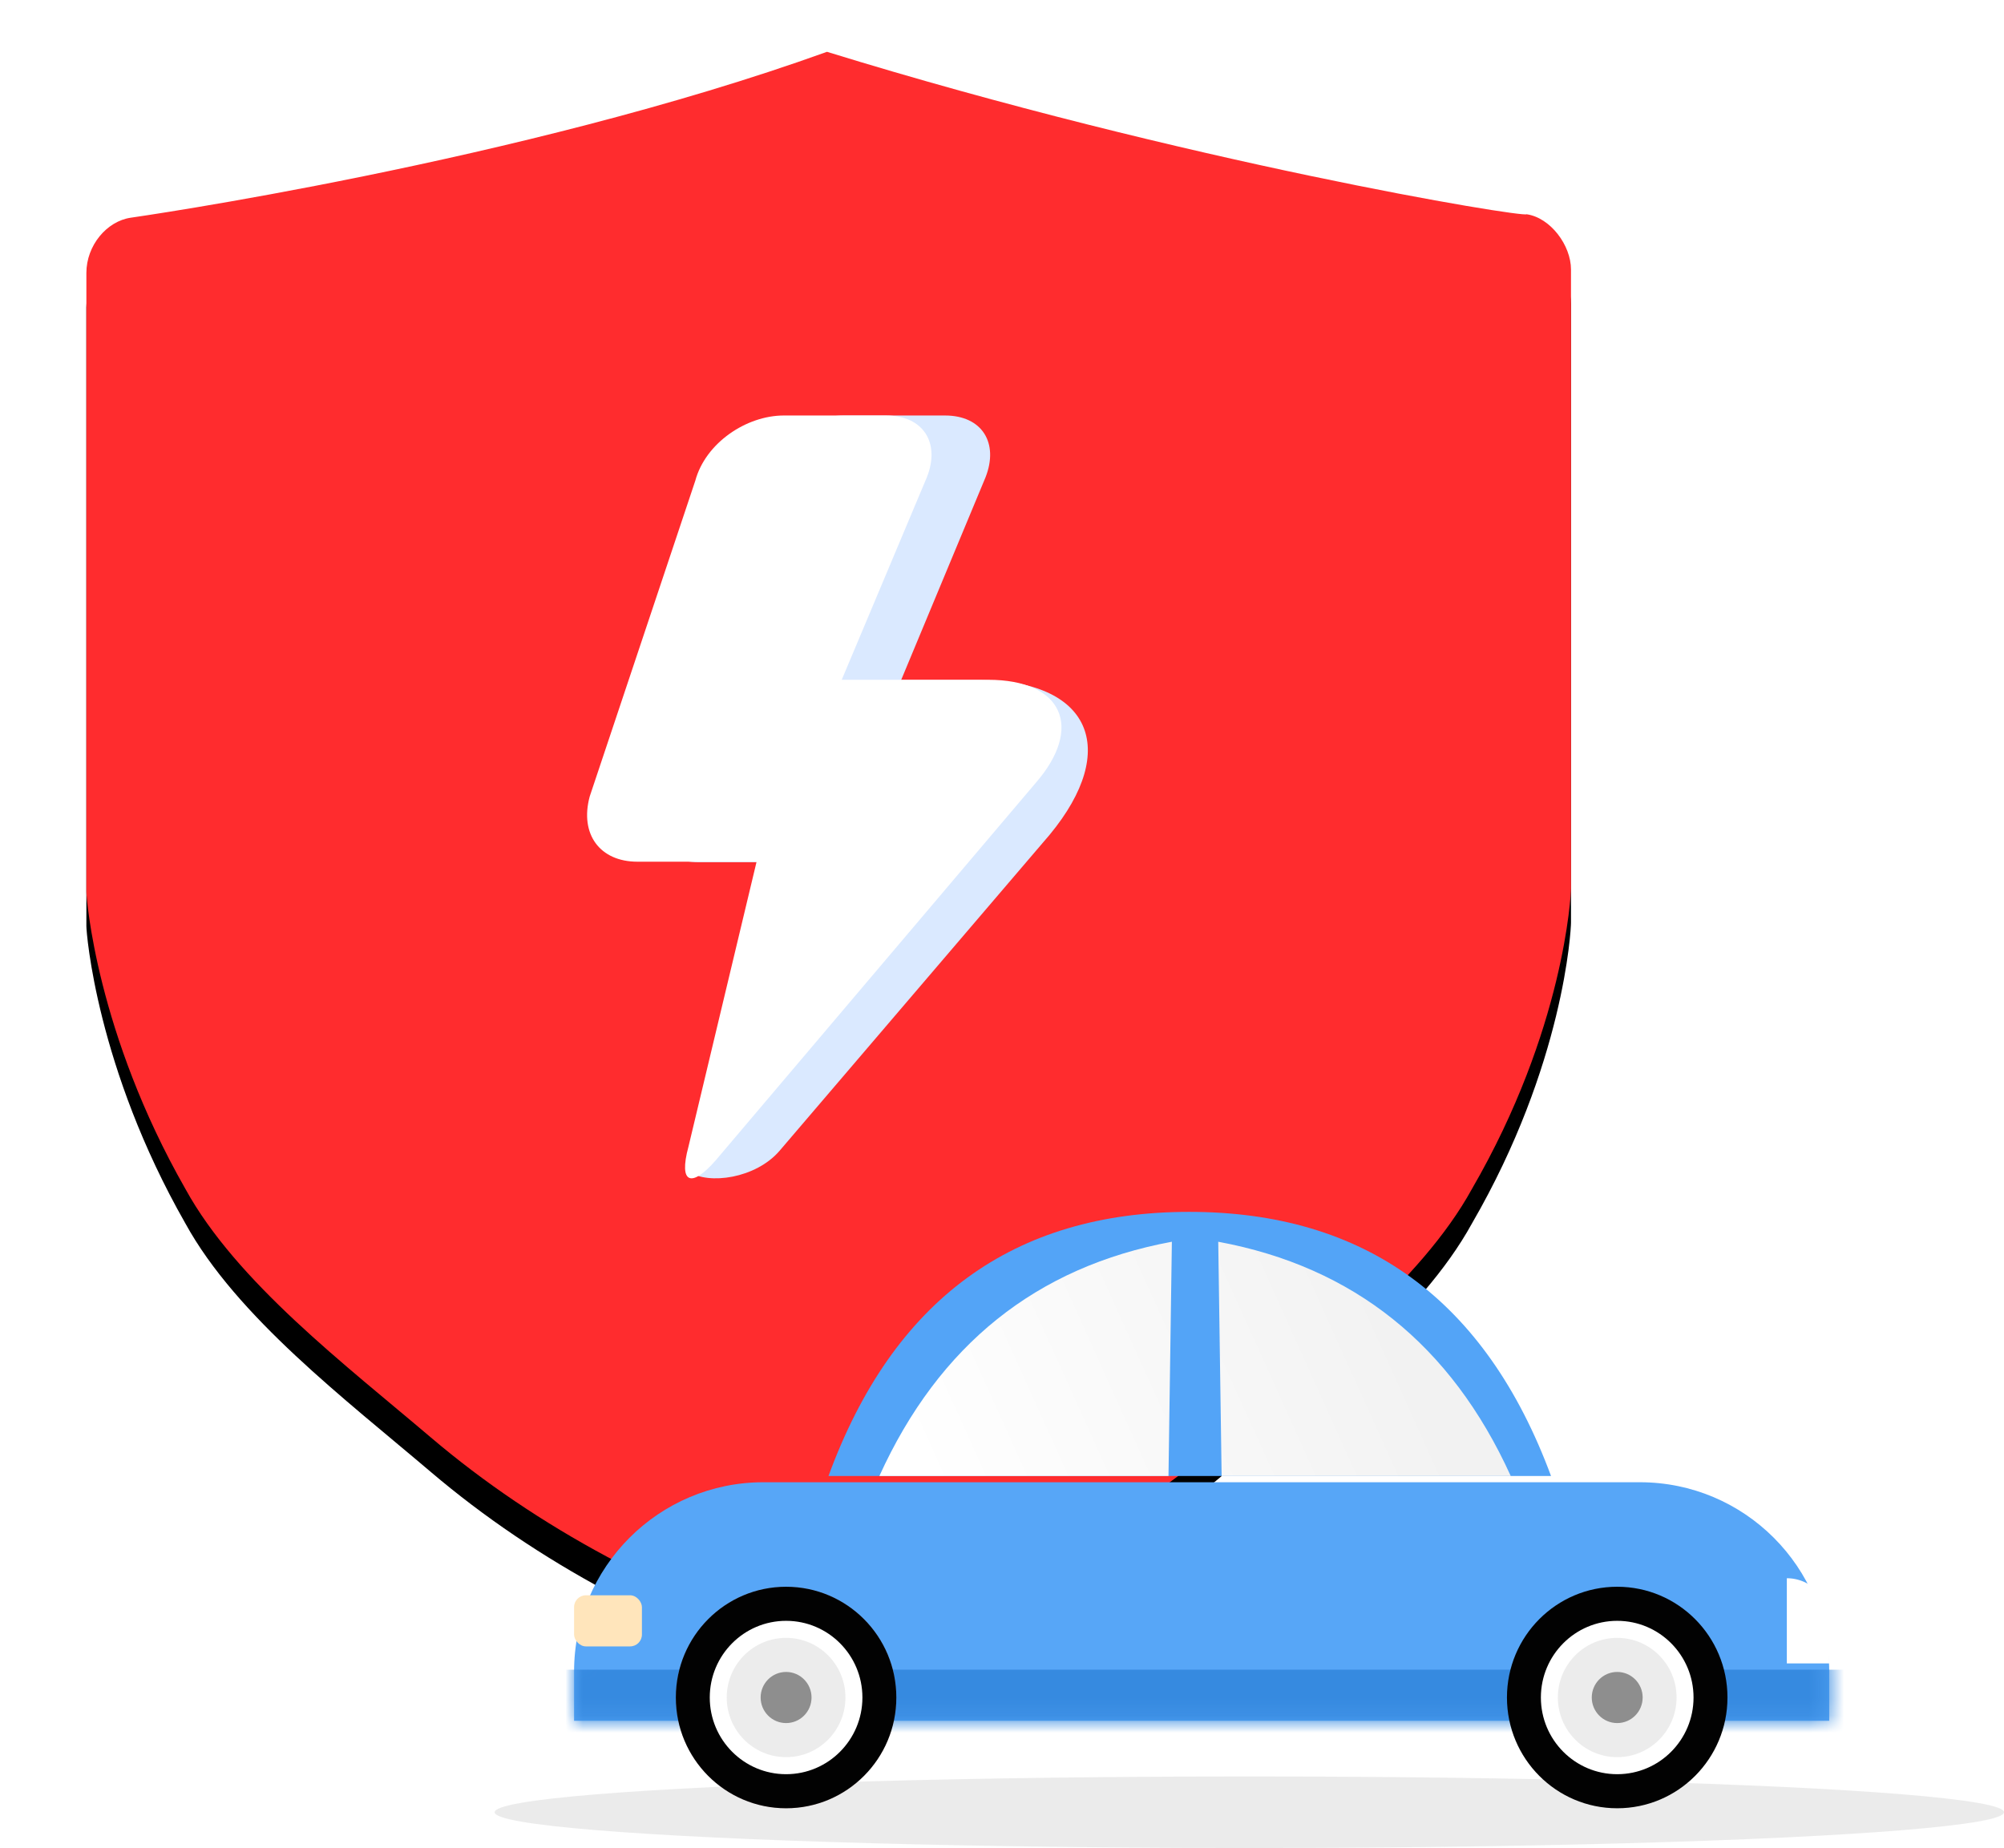 <svg width="116" height="107" xmlns="http://www.w3.org/2000/svg" xmlns:xlink="http://www.w3.org/1999/xlink"><defs><path d="M42.869 0c-17.78 6.403-40.3 9.605-40.3 9.605-1.384.2-2.569 1.6-2.569 3.201v35.817c0 .4.593 8.204 5.729 17.209 2.963 5.402 9.285 10.205 14.224 14.407 6.124 5.202 13.631 9.204 22.323 12.005l.79.2.79-.2c8.693-2.801 16.002-6.803 22.127-12.005 4.938-4.202 11.26-9.005 14.223-14.407 5.334-9.205 5.73-17.009 5.73-17.409V12.606c0-1.4-1.186-3.001-2.569-3.201-.197.2-19.755-3.002-40.498-9.405Z" id="b"/><path d="M10.964 0h50.725c6.056 0 10.964 4.909 10.964 10.964v2.848H0v-2.848C0 4.909 4.909 0 10.964 0Z" id="c"/><linearGradient x1="82.357%" y1="43.113%" x2="0%" y2="56.887%" id="e"><stop stop-color="#F2F2F2" offset="0%"/><stop stop-color="#FFF" offset="100%"/></linearGradient><filter x="-9.9%" y="-7%" width="119.8%" height="118.4%" filterUnits="objectBoundingBox" id="a"><feOffset dy="2" in="SourceAlpha" result="shadowOffsetOuter1"/><feGaussianBlur stdDeviation="2.5" in="shadowOffsetOuter1" result="shadowBlurOuter1"/><feColorMatrix values="0 0 0 0 0 0 0 0 0 0 0 0 0 0 0 0 0 0 0.1 0" in="shadowBlurOuter1"/></filter></defs><g fill="none" fill-rule="evenodd"><g fill-rule="nonzero"><g transform="translate(5 3)"><use fill="#000" filter="url(#a)" xlink:href="#b"/><use fill="#FF2C2E" xlink:href="#b"/></g><path d="M43.754 27.837c.586-2.189 2.932-3.78 5.082-3.78H54.7c2.15 0 3.128 1.591 2.346 3.581L52.16 39.376h4.496c6.45 0 8.21 3.98 4.105 8.953L45.122 66.633c-1.368 1.592-4.105 1.99-5.278 1.194l7.428-17.906h-6.841c-2.15 0-3.323-1.592-2.737-3.78l6.06-18.304Z" fill="#DAE9FF"/><path d="M40.247 27.833c.59-2.186 2.956-3.776 5.125-3.776h5.913c2.168 0 3.154 1.59 2.366 3.577l-4.928 11.725h8.476c4.336 0 5.519 2.782 2.76 5.962l-18.53 21.86c-1.38 1.59-2.168 1.392-1.577-.794l3.943-16.495h-6.9c-2.168 0-3.35-1.59-2.76-3.776l6.112-18.283Z" fill="#FFF"/></g><g transform="translate(28.632 70.167)"><ellipse fill="#D8D8D8" opacity=".5" cx="43.684" cy="34.761" rx="43.684" ry="2.072"/><g transform="translate(4.598 15.654)"><mask id="d" fill="#fff"><use xlink:href="#c"/></mask><use fill="#57A6F7" xlink:href="#c"/><path fill="#368AE0" mask="url(#d)" d="M-2.945 10.853h86.398v3.946H-2.945z"/></g><g transform="translate(4.598)"><ellipse fill="#DCA0A0" opacity=".4" cx="12.272" cy="28.118" rx="6.382" ry="6.413"/><g transform="translate(5.89 21.705)"><ellipse fill="#020202" cx="6.382" cy="6.413" rx="6.382" ry="6.413"/><ellipse fill="#FFF" cx="6.382" cy="6.413" rx="4.418" ry="4.44"/><ellipse fill="#CFCFCF" opacity=".4" cx="6.382" cy="6.413" rx="3.436" ry="3.453"/><ellipse fill="#020202" opacity=".4" cx="6.382" cy="6.413" rx="1.473" ry="1.48"/></g><g transform="translate(53.999 21.705)"><ellipse fill="#020202" cx="6.382" cy="6.413" rx="6.382" ry="6.413"/><ellipse fill="#FFF" cx="6.382" cy="6.413" rx="4.418" ry="4.44"/><ellipse fill="#CFCFCF" opacity=".4" cx="6.382" cy="6.413" rx="3.436" ry="3.453"/><ellipse fill="#020202" opacity=".4" cx="6.382" cy="6.413" rx="1.473" ry="1.48"/></g><rect fill="#FFE5BB" y="22.199" width="3.927" height="2.96" rx=".685"/><path d="M70.199 21.212v4.933h2.454v-2.478a2.454 2.454 0 0 0-2.454-2.455Z" fill="#FFF"/><path d="M56.55 15.292C52.774 5.097 45.793 0 35.608 0 25.422 0 18.462 5.097 14.727 15.292H56.55Z" fill="#53A4F7"/><path d="M37.287 1.73c7.838 1.452 13.482 5.973 16.931 13.562H37.483L37.287 1.73Zm-2.684 0-.196 13.562H17.672c3.45-7.589 9.093-12.11 16.931-13.563Z" fill="url(#e)"/></g></g></g></svg>